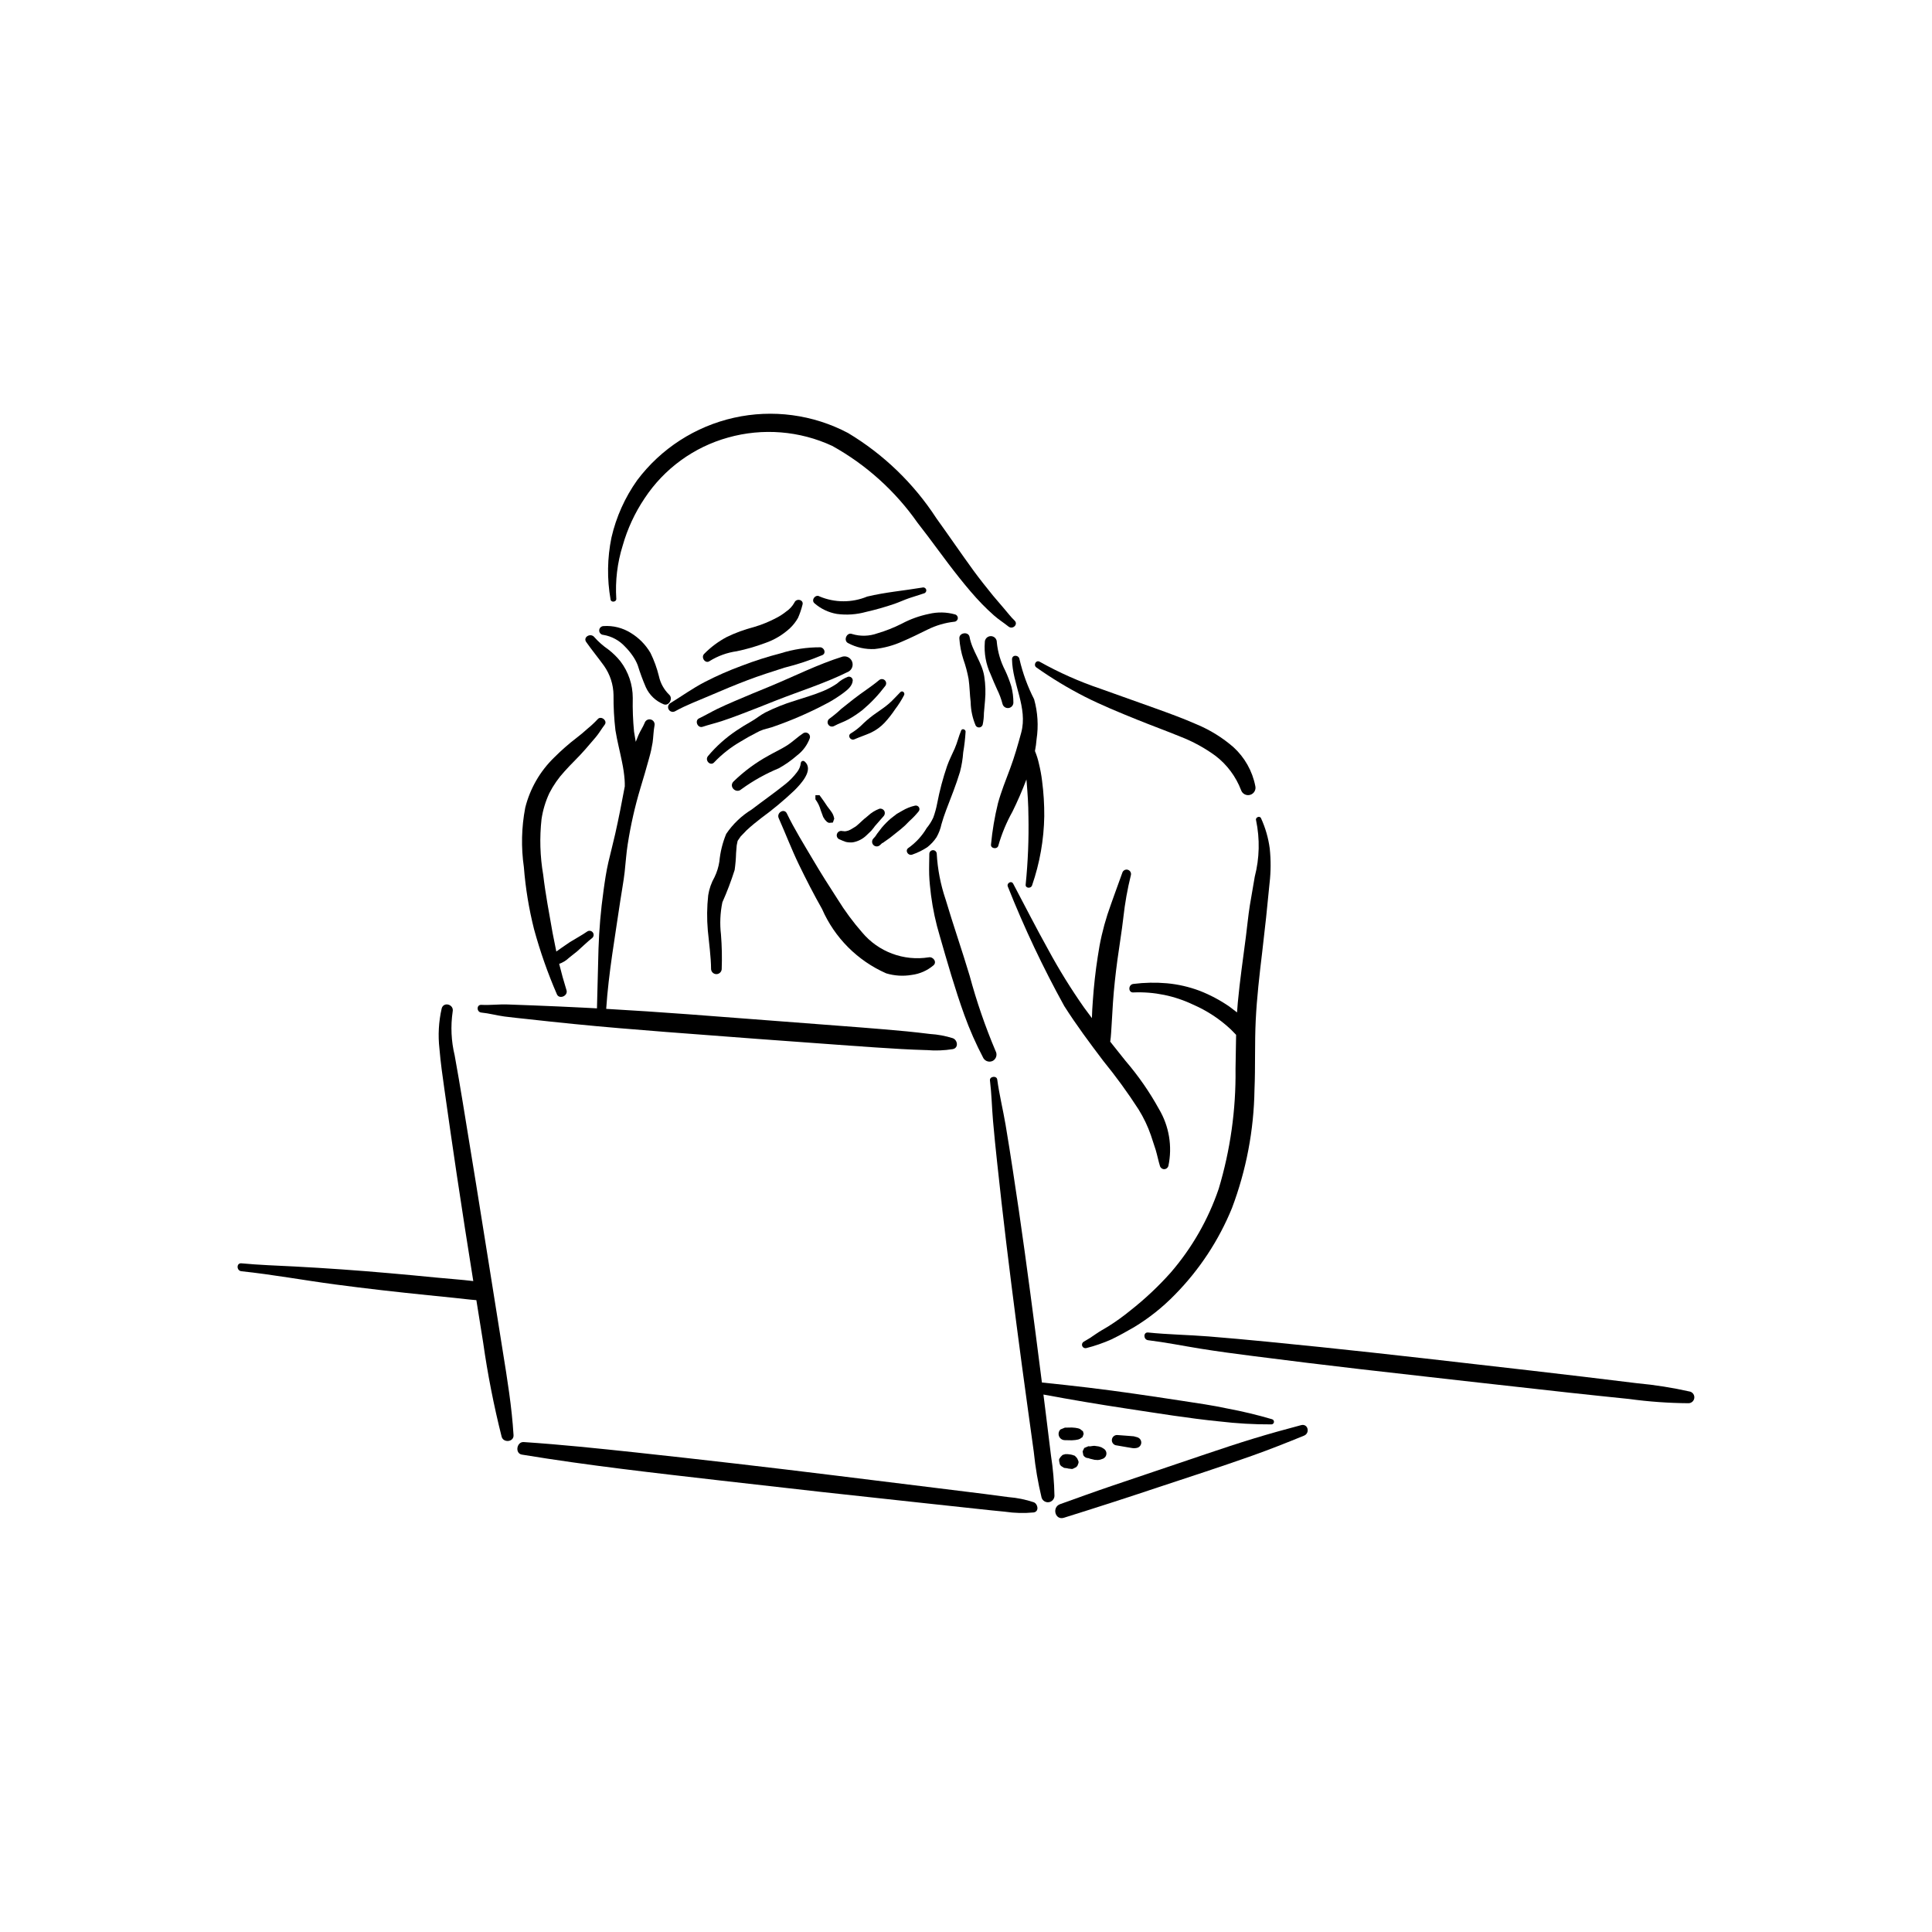 <?xml version="1.0" encoding="UTF-8"?>
<!-- Uploaded to: ICON Repo, www.iconrepo.com, Generator: ICON Repo Mixer Tools -->
<svg fill="#000000" width="800px" height="800px" version="1.1" viewBox="144 144 512 512" xmlns="http://www.w3.org/2000/svg">
 <g>
  <path d="m396.52 419.14c-1.98-0.625-4.027-1.004-6.102-1.129-2.039-0.246-4.078-0.496-6.121-0.688-4.078-0.375-8.16-0.734-12.246-1.047l-24.277-1.855c-14.363-1.098-28.742-2.258-43.125-3.062 0.641-9.602 2.344-19.074 3.727-28.59 0.371-2.555 0.875-5.106 1.164-7.668 0.281-2.496 0.43-5.016 0.828-7.496l0.004 0.004c0.773-4.953 1.879-9.848 3.316-14.652 0.82-2.719 1.637-5.449 2.379-8.195h-0.004c0.375-1.305 0.668-2.629 0.883-3.973 0.215-1.504 0.215-3.008 0.504-4.496v0.004c0.16-0.711-0.262-1.418-0.961-1.613-0.699-0.191-1.426 0.199-1.648 0.891-0.465 1.125-1.145 2.098-1.633 3.211l-0.727 1.805-0.453-2.695c-0.289-2.969-0.402-5.953-0.34-8.938 0-3.504-1.145-6.91-3.266-9.695-0.949-1.18-2.035-2.242-3.238-3.164-1.344-0.922-2.57-2-3.652-3.219-0.961-1.254-3.125-0.078-2.176 1.273 1.504 2.137 3.168 4.152 4.699 6.277 1.613 2.277 2.496 4.988 2.535 7.781-0.027 3.109 0.141 6.215 0.504 9.305 0.457 2.848 1.199 5.644 1.758 8.465l-0.004-0.004c0.328 1.543 0.559 3.102 0.68 4.672 0.035 0.578 0.059 1.168 0.047 1.754-0.789 4.215-1.598 8.418-2.543 12.605-0.562 2.504-1.227 4.981-1.805 7.477-0.578 2.5-0.945 5.047-1.297 7.598h0.004c-0.719 5.094-1.16 10.223-1.328 15.363-0.152 5.262-0.289 10.523-0.406 15.781l-3.195-0.168c-4.504-0.219-9.008-0.438-13.512-0.605l-6.965-0.258c-2.324-0.086-4.652 0.23-6.969 0.102-1.328-0.07-1.289 1.918 0 2.043 2.051 0.195 4.07 0.77 6.117 1.043 2.047 0.273 4.086 0.461 6.129 0.688 4.082 0.457 8.16 0.887 12.246 1.297 8.082 0.805 16.18 1.473 24.285 2.102 16.25 1.258 32.508 2.469 48.77 3.629 4.504 0.324 9.004 0.641 13.512 0.895 2.32 0.129 4.644 0.23 6.965 0.297l-0.004-0.008c2.316 0.203 4.648 0.113 6.945-0.258 1.566-0.336 1.258-2.398-0.004-2.883z"/>
  <path d="m361.41 315.54c-3.582-0.016-7.144 0.523-10.559 1.602-3.453 0.891-6.856 1.977-10.188 3.254-3.398 1.242-6.711 2.699-9.926 4.356-3.188 1.652-6.062 3.734-9.109 5.598v-0.004c-0.566 0.359-0.75 1.105-0.41 1.684s1.074 0.789 1.668 0.469c3.113-1.727 6.551-2.981 9.812-4.398 3.113-1.352 6.254-2.644 9.422-3.852 3.223-1.23 6.5-2.258 9.773-3.312v0.004c3.438-0.855 6.801-1.973 10.066-3.344 1.062-0.531 0.449-1.977-0.551-2.055z"/>
  <path d="m367.29 318.01c-6.582 2.059-12.797 5.215-19.164 7.852-3.152 1.305-6.316 2.574-9.441 3.938-1.543 0.672-3.086 1.332-4.598 2.074-1.633 0.801-3.195 1.719-4.832 2.504-1.242 0.598-0.371 2.664 0.941 2.231 1.66-0.551 3.363-0.953 5.031-1.492 1.602-0.52 3.176-1.109 4.754-1.695 3.223-1.211 6.422-2.5 9.625-3.766 6.449-2.543 13.137-4.606 19.34-7.715v-0.004c0.898-0.559 1.258-1.691 0.844-2.668-0.41-0.973-1.469-1.508-2.5-1.258z"/>
  <path d="m368.73 323.35c-1.082 0.406-2.074 1.02-2.922 1.809-1.117 0.754-2.305 1.398-3.547 1.926-2.539 1.074-5.188 1.812-7.805 2.668-2.617 0.809-5.164 1.828-7.613 3.047-1.332 0.691-2.453 1.66-3.766 2.402-1.34 0.754-2.648 1.559-3.922 2.418-2.812 1.883-5.348 4.152-7.523 6.742-0.953 1.137 0.641 2.785 1.648 1.652v-0.004c2.055-2.152 4.402-3.996 6.981-5.484 1.309-0.812 2.652-1.559 4.019-2.258 0.652-0.375 1.336-0.684 2.047-0.926l2.176-0.605c5.262-1.793 10.363-4.023 15.25-6.664 1.277-0.723 2.512-1.52 3.691-2.387 1.102-0.832 2.469-1.879 2.543-3.371h0.004c-0.004-0.312-0.152-0.602-0.398-0.789s-0.562-0.25-0.863-0.176z"/>
  <path d="m356.93 338.27c-1.531 0.996-2.836 2.305-4.383 3.293-1.551 0.988-3.262 1.766-4.863 2.676v0.004c-3.398 1.855-6.523 4.168-9.297 6.867-1.328 1.348 0.676 3.316 2.062 2.062 3.082-2.246 6.422-4.117 9.949-5.574 1.723-0.957 3.34-2.098 4.82-3.394 1.562-1.18 2.746-2.789 3.406-4.629 0.113-0.449-0.055-0.926-0.422-1.207s-0.867-0.32-1.273-0.098z"/>
  <path d="m357.24 345.81c-0.172-0.164-0.426-0.211-0.645-0.117-0.223 0.09-0.367 0.301-0.375 0.539-0.102 0.859-0.438 1.676-0.973 2.356-0.895 1.195-1.938 2.269-3.102 3.199-2.922 2.336-5.988 4.488-8.961 6.758-2.68 1.645-4.977 3.844-6.734 6.449-0.965 2.336-1.574 4.805-1.809 7.324-0.219 1.426-0.645 2.809-1.27 4.109-0.852 1.492-1.422 3.125-1.688 4.82-0.344 3.106-0.375 6.238-0.102 9.352 0.32 3.414 0.832 6.828 0.863 10.262 0.062 0.73 0.672 1.293 1.406 1.293 0.73 0 1.344-0.562 1.406-1.293 0.117-3.066 0.051-6.133-0.191-9.191-0.336-2.852-0.211-5.734 0.367-8.547 1.246-2.793 2.332-5.656 3.258-8.574 0.211-1.492 0.34-2.996 0.379-4.504l0.168-2.035 0.234-1.125 0.008-0.051 0.035-0.047 0.758-1.109 1.574-1.633c1.242-1.168 2.574-2.231 3.918-3.277v0.004c3.078-2.25 6.008-4.695 8.773-7.316 1.562-1.57 5.281-5.418 2.699-7.644z"/>
  <path d="m321.35 328.11c-1.383-1.336-2.336-3.055-2.738-4.938-0.52-2.121-1.27-4.184-2.234-6.144-1.266-2.16-3.043-3.973-5.18-5.277-2.168-1.367-4.715-2.012-7.269-1.832-0.633 0.02-1.137 0.535-1.137 1.168 0 0.629 0.504 1.148 1.137 1.168 2.191 0.371 4.199 1.465 5.707 3.106 0.758 0.758 1.445 1.586 2.051 2.473 0.531 0.758 0.969 1.574 1.309 2.438 0.613 1.996 1.336 3.953 2.164 5.871 0.938 2.051 2.629 3.66 4.719 4.5 1.422 0.562 2.543-1.559 1.473-2.531z"/>
  <path d="m365.09 360.93-0.059-0.184c-0.117-0.602-0.367-1.168-0.738-1.652l-0.387-0.543-0.164-0.203-0.5-0.664-0.953-1.41-1.102-1.531h-1.094v1.09-0.004c0.648 0.875 1.125 1.859 1.41 2.91l0.656 1.781 0.48 0.75 0.578 0.586 0.082 0.035 0.215 0.09 0.102 0.09 1.109-0.082z"/>
  <path d="m377.04 358.33c-1.117 0.418-2.141 1.051-3.012 1.867l-0.582 0.488-0.172 0.145-0.27 0.203-1.398 1.285-0.598 0.523-0.094 0.078 0.086-0.062-0.289 0.207-1.273 0.77-0.598 0.281 0.086-0.043-0.16 0.055-0.383 0.102-0.094 0.02-0.348 0.055-0.723-0.066 0.004 0.004c-0.562-0.148-1.152 0.137-1.379 0.676-0.23 0.535-0.027 1.16 0.48 1.457l0.668 0.281c0.402 0.18-0.188-0.086 0.176 0.086l1 0.375h-0.004c0.609 0.137 1.234 0.176 1.855 0.109 1.383-0.242 2.656-0.902 3.652-1.887l1.211-1.16 0.723-0.891 0.141-0.203-0.035 0.043 0.238-0.301 2.234-2.547-0.004-0.004c0.352-0.379 0.418-0.945 0.156-1.395-0.266-0.449-0.789-0.676-1.297-0.551z"/>
  <path d="m386.5 357.5c-1.191 0.266-2.332 0.723-3.379 1.348l-1.445 0.824-1.633 1.266v0.004c-0.844 0.727-1.629 1.523-2.352 2.375l-1.23 1.602-0.496 0.734-0.023 0.027-0.121 0.141-0.379 0.414c-0.449 0.488-0.434 1.242 0.031 1.711 0.469 0.469 1.223 0.484 1.711 0.035l0.348-0.312 0.188-0.191 0.367-0.188 0.352-0.262 1.367-0.961 2.84-2.266 1.188-1.031 1.168-1.184h0.004c0.867-0.773 1.672-1.613 2.406-2.512 0.285-0.305 0.336-0.762 0.129-1.125-0.211-0.359-0.633-0.543-1.039-0.449z"/>
  <path d="m398.73 337.56c-0.672 1.57-1.035 3.258-1.73 4.828-0.676 1.527-1.449 3.012-2.004 4.59-1.109 3.242-1.992 6.559-2.633 9.926-0.242 1.285-0.59 2.551-1.043 3.781-0.461 0.996-1.047 1.926-1.746 2.769-1.203 2.043-2.82 3.812-4.746 5.195-1.176 0.68-0.145 2.328 1.043 1.785 1.367-0.477 2.664-1.117 3.871-1.914 0.953-0.742 1.781-1.633 2.445-2.641 0.613-1.074 1.055-2.238 1.309-3.449 0.352-1.242 0.777-2.512 1.234-3.719 1.277-3.375 2.644-6.703 3.68-10.168 0.441-1.684 0.727-3.406 0.848-5.144 0.316-1.828 0.527-3.672 0.637-5.523-0.008-0.57-0.902-0.91-1.164-0.316z"/>
  <path d="m404.84 323.26c-0.566-3.742-3.238-6.758-3.891-10.449-0.27-1.527-2.805-1.18-2.707 0.367l-0.004-0.004c0.125 1.891 0.484 3.762 1.066 5.562 0.598 1.695 1.059 3.43 1.383 5.195 0.297 2.039 0.301 4.133 0.555 6.176h-0.004c0.043 2.133 0.496 4.234 1.336 6.195 0.211 0.34 0.602 0.523 1 0.473 0.398-0.051 0.727-0.332 0.844-0.715 0.219-1.02 0.328-2.055 0.332-3.098l0.289-3.262c0.199-2.148 0.133-4.312-0.199-6.441z"/>
  <path d="m412.02 325.95c-0.441-1.449-0.984-2.863-1.625-4.234-1.215-2.336-1.973-4.883-2.227-7.504 0.012-0.43-0.152-0.844-0.453-1.152-0.297-0.305-0.707-0.48-1.137-0.48s-0.84 0.176-1.141 0.48c-0.301 0.309-0.465 0.723-0.453 1.152-0.227 2.906 0.297 5.82 1.527 8.457 0.57 1.383 1.109 2.707 1.738 4.055 0.617 1.242 1.098 2.543 1.445 3.883 0.207 0.688 0.883 1.121 1.598 1.023 0.711-0.094 1.246-0.691 1.266-1.41 0.004-1.441-0.176-2.875-0.539-4.269z"/>
  <path d="m420.16 350.93c-0.184-1.52-0.461-3.027-0.828-4.516-0.25-1.156-0.605-2.285-1.059-3.379 0.207-1.035 0.348-2.082 0.43-3.133 0.535-3.535 0.312-7.144-0.652-10.59-1.715-3.352-3.012-6.902-3.867-10.57-0.148-1.234-2.012-1.316-1.988 0 0.102 6.527 4.223 12.82 2.438 19.414-0.871 3.207-1.781 6.41-2.945 9.523-1.133 3.031-2.359 6.059-3.215 9.18-0.883 3.602-1.5 7.258-1.848 10.949-0.133 1.117 1.715 1.348 1.953 0.266v-0.004c0.895-3.129 2.148-6.144 3.738-8.988 1.363-2.777 2.606-5.621 3.695-8.52l0.066 0.719c0.25 3 0.457 6.004 0.465 9.016h0.004c0.121 6.051-0.125 12.105-0.734 18.125-0.121 1.008 1.41 1.109 1.691 0.23 2.043-5.906 3.137-12.102 3.238-18.352 0.02-3.133-0.176-6.262-0.582-9.371z"/>
  <path d="m407.84 422.54c-2.742-6.481-5.035-13.145-6.867-19.938-2.039-6.812-4.383-13.527-6.406-20.34h-0.004c-1.309-3.883-2.09-7.926-2.316-12.016-0.023-0.527-0.457-0.941-0.98-0.941-0.527 0-0.957 0.414-0.984 0.941-0.016 1.852-0.094 3.711-0.039 5.562 0.055 1.805 0.277 3.629 0.484 5.414v-0.004c0.477 3.672 1.254 7.293 2.324 10.836 2.008 6.984 4.019 14.023 6.484 20.863v0.004c1.422 3.949 3.121 7.793 5.078 11.508 0.531 0.879 1.664 1.176 2.559 0.668 0.871-0.535 1.164-1.664 0.668-2.559z"/>
  <path d="m302.38 334.61c-0.855 0.918-1.777 1.773-2.754 2.562-0.906 0.84-1.859 1.621-2.84 2.375h-0.004c-2.082 1.598-4.055 3.332-5.91 5.188-3.75 3.633-6.406 8.238-7.676 13.301-1 5.199-1.121 10.527-0.363 15.766 0.43 5.551 1.332 11.055 2.695 16.453 1.605 5.883 3.629 11.645 6.055 17.238 0.637 1.449 3.008 0.418 2.547-1.074-0.715-2.301-1.363-4.637-1.945-6.988 0.969-0.336 1.852-0.879 2.59-1.59l2.168-1.723c1.359-1.195 2.637-2.481 4.062-3.598v0.004c0.379-0.391 0.418-1 0.086-1.43-0.336-0.43-0.934-0.551-1.406-0.277-1.492 1.035-3.098 1.887-4.644 2.84l-2.215 1.52-1.098 0.777-0.297 0.219-0.984-4.914c-0.898-5.133-1.887-10.266-2.496-15.438-0.84-4.875-0.984-9.844-0.438-14.762 0.355-2.371 1.051-4.676 2.062-6.852 1.07-2.094 2.422-4.039 4.016-5.769 1.781-2.016 3.777-3.828 5.527-5.863l2.734-3.18c0.895-1.051 1.562-2.25 2.402-3.348 0.824-1.062-1.012-2.488-1.875-1.438z"/>
  <path d="m451.11 437.86c-2.492-4.519-5.445-8.77-8.809-12.684l-4.082-5.121c0.238-1.555 0.273-3.207 0.387-4.734l0.34-5.644c0.262-3.773 0.676-7.535 1.18-11.285s1.145-7.496 1.578-11.27h-0.004c0.418-3.773 1.082-7.516 1.996-11.199 0.156-0.625-0.211-1.258-0.832-1.426-0.617-0.172-1.258 0.184-1.441 0.797-1.32 3.684-2.688 7.344-3.938 11.055-1.172 3.648-2.031 7.387-2.57 11.18-0.613 3.891-1.035 7.812-1.309 11.742-0.102 1.512-0.215 3.027-0.242 4.543l-2.086-2.812c-3.441-4.902-6.598-10-9.453-15.27-3.223-5.785-6.227-11.688-9.324-17.543-0.492-0.93-1.836-0.113-1.398 0.816 4.309 10.836 9.297 21.395 14.934 31.605 3.188 5.023 6.758 9.809 10.348 14.547v0.004c3.352 4.106 6.473 8.395 9.344 12.848 1.34 2.156 2.438 4.449 3.269 6.848l1.277 3.894c0.418 1.41 0.695 2.859 1.129 4.269 0.148 0.488 0.602 0.824 1.109 0.824 0.512 0 0.965-0.336 1.113-0.824 1.105-5.188 0.207-10.605-2.516-15.16z"/>
  <path d="m476.67 352.32c-0.773-3.973-2.805-7.586-5.793-10.312-2.918-2.535-6.227-4.586-9.797-6.066-3.648-1.605-7.41-2.969-11.16-4.316-4.781-1.727-9.582-3.406-14.363-5.129-5.543-1.875-10.906-4.258-16.012-7.121-0.984-0.578-1.793 0.875-0.883 1.512 4.051 2.859 8.297 5.43 12.711 7.691 4.539 2.305 9.254 4.223 13.969 6.137 3.797 1.539 7.652 2.934 11.438 4.488 3.34 1.289 6.492 3.012 9.379 5.129 3.031 2.336 5.356 5.461 6.727 9.031 0.324 1 1.379 1.566 2.391 1.285 1.016-0.277 1.629-1.305 1.395-2.328z"/>
  <path d="m480.5 368.9c-0.367-2.793-1.148-5.512-2.32-8.07-0.328-0.742-1.559-0.215-1.309 0.551 1.035 4.945 0.918 10.062-0.348 14.953-0.402 2.555-0.906 5.09-1.309 7.644-0.434 2.742-0.688 5.516-1.043 8.273-0.746 5.809-1.602 11.605-2.141 17.441l-0.203 2.613-1.996-1.527c-2.465-1.707-5.121-3.117-7.914-4.207-2.777-1.043-5.684-1.715-8.641-1.988-2.965-0.262-5.953-0.203-8.906 0.168-1.422 0.141-1.453 2.379 0 2.254 5.457-0.23 10.891 0.883 15.82 3.234 3.68 1.602 7.059 3.82 9.988 6.566l1.402 1.438-0.156 9.168 0.004 0.004c0.121 10.699-1.379 21.359-4.453 31.609-2.769 8.152-7.086 15.691-12.711 22.207-3.258 3.656-6.832 7.016-10.68 10.043-1.895 1.551-3.883 2.984-5.957 4.281-1.059 0.652-2.164 1.227-3.176 1.945h-0.004c-1.051 0.758-2.148 1.453-3.281 2.09-0.383 0.238-0.535 0.719-0.359 1.137 0.176 0.418 0.629 0.645 1.066 0.535 2.281-0.578 4.512-1.352 6.664-2.309 2.035-0.992 4.031-2.086 5.981-3.223 3.977-2.402 7.621-5.305 10.855-8.637 6.484-6.586 11.621-14.383 15.113-22.941 3.785-10.031 5.805-20.645 5.965-31.363 0.262-6.125 0.031-12.262 0.328-18.387 0.293-6.059 1-12.082 1.719-18.102 0.727-6.106 1.383-12.219 1.957-18.34l0.004 0.004c0.34-3.012 0.355-6.051 0.039-9.066z"/>
  <path d="m412.86 308.44c-1.043-0.988-1.852-2.117-2.801-3.195l-2.875-3.371c-1.797-2.215-3.57-4.434-5.25-6.734-3.324-4.574-6.504-9.246-9.812-13.832h0.004c-5.984-9.199-13.984-16.918-23.395-22.562-9.277-4.898-20-6.328-30.238-4.035-10.238 2.293-19.324 8.16-25.629 16.547-3.246 4.566-5.566 9.73-6.82 15.191-1.117 5.418-1.199 10.996-0.234 16.441 0.133 0.848 1.586 0.66 1.512-0.203-0.301-4.762 0.273-9.539 1.695-14.094 1.262-4.453 3.219-8.676 5.797-12.516 5.191-7.875 13.059-13.602 22.145-16.125 9.172-2.578 18.965-1.789 27.605 2.223 8.965 4.981 16.68 11.934 22.57 20.332 3.777 4.797 7.262 9.82 11.074 14.586 1.914 2.391 3.883 4.773 6.019 6.969 1.027 1.055 2.094 2.074 3.195 3.047 1.219 1.074 2.574 1.922 3.84 2.934 1.109 0.883 2.676-0.578 1.598-1.602z"/>
  <path d="m382.6 327.43c-1.012 1.008-1.938 2.09-3.016 3.027-1.023 0.891-2.203 1.672-3.312 2.457h-0.004c-1.211 0.832-2.356 1.754-3.426 2.762-0.988 1.027-2.109 1.922-3.328 2.66-1.051 0.594-0.129 2.039 0.926 1.582 1.395-0.609 2.844-1.082 4.238-1.695 1.406-0.652 2.68-1.566 3.746-2.695 1.02-1.109 1.953-2.293 2.785-3.551 0.906-1.188 1.707-2.449 2.391-3.777 0.289-0.625-0.457-1.309-1-0.77z"/>
  <path d="m376.95 324.26c-2.156 1.809-4.543 3.269-6.75 5.012l-3.203 2.539 0.004-0.004c-0.992 0.934-2.035 1.805-3.133 2.609-0.531 0.328-0.703 1.023-0.387 1.562 0.316 0.539 1.004 0.73 1.551 0.43 1.242-0.68 2.602-1.094 3.848-1.785 1.297-0.727 2.531-1.555 3.699-2.473 2.219-1.871 4.219-3.981 5.965-6.297 0.406-0.445 0.395-1.133-0.035-1.559-0.426-0.426-1.113-0.441-1.559-0.035z"/>
  <path d="m397.14 306.84c-2.281-0.652-4.691-0.699-7-0.141-2.496 0.512-4.906 1.379-7.152 2.578-2.074 1.051-4.234 1.906-6.465 2.562-2.168 0.785-4.535 0.848-6.738 0.172-1.398-0.535-2.363 1.762-1.023 2.426v-0.004c2.156 1.152 4.59 1.691 7.031 1.566 2.508-0.273 4.961-0.941 7.266-1.973 2.316-0.977 4.543-2.102 6.797-3.199h0.004c2.203-1.09 4.582-1.789 7.023-2.059 0.48-0.02 0.879-0.379 0.941-0.855 0.066-0.477-0.223-0.93-0.684-1.074z"/>
  <path d="m388.49 299.7c-4.906 0.828-9.832 1.23-14.68 2.398-4.031 1.668-8.562 1.66-12.59-0.02-1.07-0.707-2.363 0.934-1.383 1.789 1.68 1.469 3.731 2.449 5.926 2.828 2.578 0.352 5.203 0.172 7.715-0.523 2.555-0.582 5.078-1.297 7.555-2.144 1.32-0.461 2.582-1.055 3.906-1.512l3.969-1.281h0.004c0.414-0.125 0.652-0.555 0.539-0.973-0.117-0.418-0.543-0.668-0.961-0.562z"/>
  <path d="m354.51 303.72c-0.531 0.941-1.273 1.746-2.172 2.348-0.812 0.652-1.688 1.223-2.617 1.695-1.895 1.004-3.883 1.812-5.938 2.414-2.484 0.641-4.898 1.527-7.207 2.648-2.207 1.176-4.223 2.68-5.973 4.465-0.926 0.941 0.324 2.731 1.461 1.895 2.188-1.363 4.641-2.246 7.195-2.602 2.543-0.527 5.043-1.25 7.477-2.16 2.457-0.84 4.707-2.184 6.609-3.941 0.844-0.801 1.562-1.719 2.133-2.727 0.488-1.113 0.883-2.266 1.176-3.445 0.469-1.375-1.637-1.902-2.144-0.59z"/>
  <path d="m277.23 502.02c-1.176-7.297-2.336-14.598-3.488-21.898-2.316-14.73-4.731-29.445-7.137-44.164-0.668-4.074-1.367-8.141-2.102-12.203h0.004c-0.934-3.824-1.117-7.793-0.543-11.688 0.391-1.891-2.418-2.703-2.918-0.805h0.004c-0.797 3.484-1 7.082-0.594 10.637 0.301 3.688 0.836 7.371 1.352 11.031 1.051 7.465 2.133 14.926 3.242 22.383 1.41 9.406 2.867 18.797 4.375 28.184-3.277-0.398-6.594-0.609-9.863-0.934-4.141-0.414-8.281-0.797-12.426-1.16-8.348-0.738-16.699-1.328-25.062-1.77-4.703-0.242-9.422-0.395-14.105-0.84-1.348-0.129-1.324 1.957 0 2.098 8.312 0.875 16.566 2.398 24.852 3.5 8.195 1.09 16.414 2.016 24.641 2.852l6.953 0.707c1.934 0.195 3.883 0.457 5.828 0.605l1.793 11.195c1.191 8.414 2.828 16.758 4.906 24.996 0.469 1.699 3.262 1.422 3.152-0.426-0.449-7.461-1.672-14.918-2.863-22.301z"/>
  <path d="m481.14 520.12c-3.894-1.145-7.84-2.094-11.828-2.84-4.051-0.875-8.16-1.453-12.254-2.078-8.18-1.246-16.379-2.477-24.594-3.461-4.113-0.492-8.227-0.938-12.348-1.363l-1.672-13.031c-1.875-14.41-3.805-28.812-6.027-43.172-0.625-4.031-1.242-8.07-1.926-12.09-0.684-4.023-1.668-7.977-2.215-12.012-0.148-1.082-2.066-0.84-1.926 0.262 0.441 3.555 0.504 7.144 0.812 10.715 0.312 3.644 0.695 7.285 1.082 10.926 0.762 7.148 1.57 14.293 2.43 21.43 1.75 14.434 3.625 28.855 5.621 43.262l1.68 12.16-0.004-0.004c0.414 4.059 1.102 8.09 2.059 12.055 0.25 0.816 1.059 1.332 1.902 1.219 0.848-0.117 1.488-0.828 1.512-1.68-0.066-3.59-0.375-7.168-0.926-10.715l-1.344-10.922-0.652-5.215c7.332 1.367 14.684 2.609 22.055 3.719 8.172 1.227 16.363 2.586 24.586 3.406l-0.004-0.004c4.578 0.547 9.188 0.809 13.797 0.789 0.336-0.016 0.613-0.266 0.66-0.602 0.043-0.332-0.156-0.652-0.477-0.754z"/>
  <path d="m417.95 542.11c-2.164-0.723-4.41-1.18-6.684-1.359l-6.527-0.859-13.266-1.641-26.113-3.223c-17.602-2.176-35.223-4.211-52.863-6.113-9.887-1.055-19.781-2.094-29.703-2.754-1.875-0.125-2.394 3.016-0.488 3.324 17.531 2.898 35.234 4.863 52.887 6.898 17.613 2.031 35.234 3.988 52.867 5.867l14.957 1.613c2.457 0.266 4.91 0.531 7.371 0.758l-0.008 0.004c2.496 0.367 5.027 0.434 7.539 0.188 1.523-0.223 1.16-2.25 0.031-2.703z"/>
  <path d="m488.8 521.68c-4.227 1.121-8.41 2.277-12.594 3.555-4.184 1.277-8.324 2.648-12.461 4.047l-24.84 8.398c-4.68 1.582-9.32 3.273-13.969 4.938-2.234 0.801-1.332 4.332 0.996 3.606 8.34-2.602 16.652-5.285 24.938-8.055 8.293-2.75 16.613-5.434 24.852-8.352 4.676-1.656 9.262-3.481 13.855-5.352 1.664-0.68 1.07-3.273-0.777-2.785z"/>
  <path d="m429.82 531.49v-0.199l-0.301-0.707-0.203-0.301-0.504-0.504-0.605-0.203-0.402-0.102-0.805-0.102h-0.707l-0.703 0.203-0.504 0.504-0.406 0.605v0.504l0.203 0.906 0.301 0.402 0.809 0.504 0.805 0.102 0.402 0.102h0.102l0.805 0.098 0.305-0.098 0.805-0.406 0.102-0.098 0.301-0.402v-0.102l0.203-0.504z"/>
  <path d="m436.49 527.91-0.609-0.363-0.715-0.227-0.387-0.055-0.781-0.109-0.387 0.035-0.75 0.109-0.414-0.035-1.109 0.465-0.434 0.906 0.188 1.008c0.199 0.359 0.543 0.621 0.941 0.727l0.449 0.059 0.359 0.141 1.258 0.301 0.84 0.051-0.004 0.004c0.414-0.027 0.82-0.129 1.203-0.297 0.57-0.164 0.988-0.652 1.062-1.242 0.078-0.586-0.199-1.164-0.707-1.473z"/>
  <path d="m445.71 525.03-0.258-0.125-0.992-0.273-1.445-0.117-2.996-0.223c-0.688 0.008-1.266 0.516-1.355 1.195-0.094 0.68 0.328 1.324 0.988 1.512l2.957 0.512 1.43 0.238v0.004c0.344 0.066 0.695 0.062 1.039-0.008l0.281-0.059h0.004c0.57-0.148 0.992-0.629 1.07-1.211 0.078-0.586-0.211-1.156-0.723-1.445z"/>
  <path d="m431 523.31-0.816-0.629-0.457-0.16-0.766-0.141-0.918-0.074-1.844 0.035-1.172 0.484c-0.477 0.473-0.621 1.188-0.363 1.809 0.258 0.621 0.863 1.027 1.535 1.023l1.848 0.035 0.922-0.07 0.758-0.137 0.453-0.168 0.707-0.488 0.293-0.828z"/>
  <path d="m591.92 512.8c-4.652-1.047-9.363-1.793-14.109-2.231l-13.906-1.688c-9.332-1.133-18.676-2.164-28.012-3.246-18.66-2.156-37.336-4.254-56.031-6.066-5.191-0.504-10.387-0.988-15.586-1.402-5.332-0.422-10.699-0.492-16.016-1.039-1.316-0.137-1.281 1.887 0 2.043 4.637 0.566 9.254 1.496 13.871 2.242 4.695 0.758 9.43 1.375 14.145 1.98 9.332 1.199 18.668 2.344 28.012 3.426 18.535 2.125 37.07 4.211 55.613 6.258 5.266 0.578 10.531 1.117 15.797 1.664 5.238 0.715 10.52 1.094 15.805 1.129 0.766-0.027 1.398-0.602 1.5-1.359 0.102-0.758-0.355-1.48-1.082-1.711z"/>
  <path d="m390.13 397.7c-6.648 1.062-13.359-1.453-17.672-6.621-2.402-2.746-4.574-5.688-6.492-8.793-2.238-3.441-4.434-6.91-6.516-10.445-2.375-4.031-4.902-8.062-6.93-12.273-0.707-1.461-2.797-0.184-2.152 1.258 1.812 4.074 3.391 8.242 5.34 12.27 1.938 4 3.969 7.961 6.16 11.824h-0.004c3.332 7.606 9.395 13.68 16.992 17.027 2.195 0.66 4.512 0.801 6.766 0.414 2.121-0.27 4.113-1.148 5.746-2.527 1.043-0.879-0.102-2.375-1.238-2.133z"/>
 </g>
</svg>